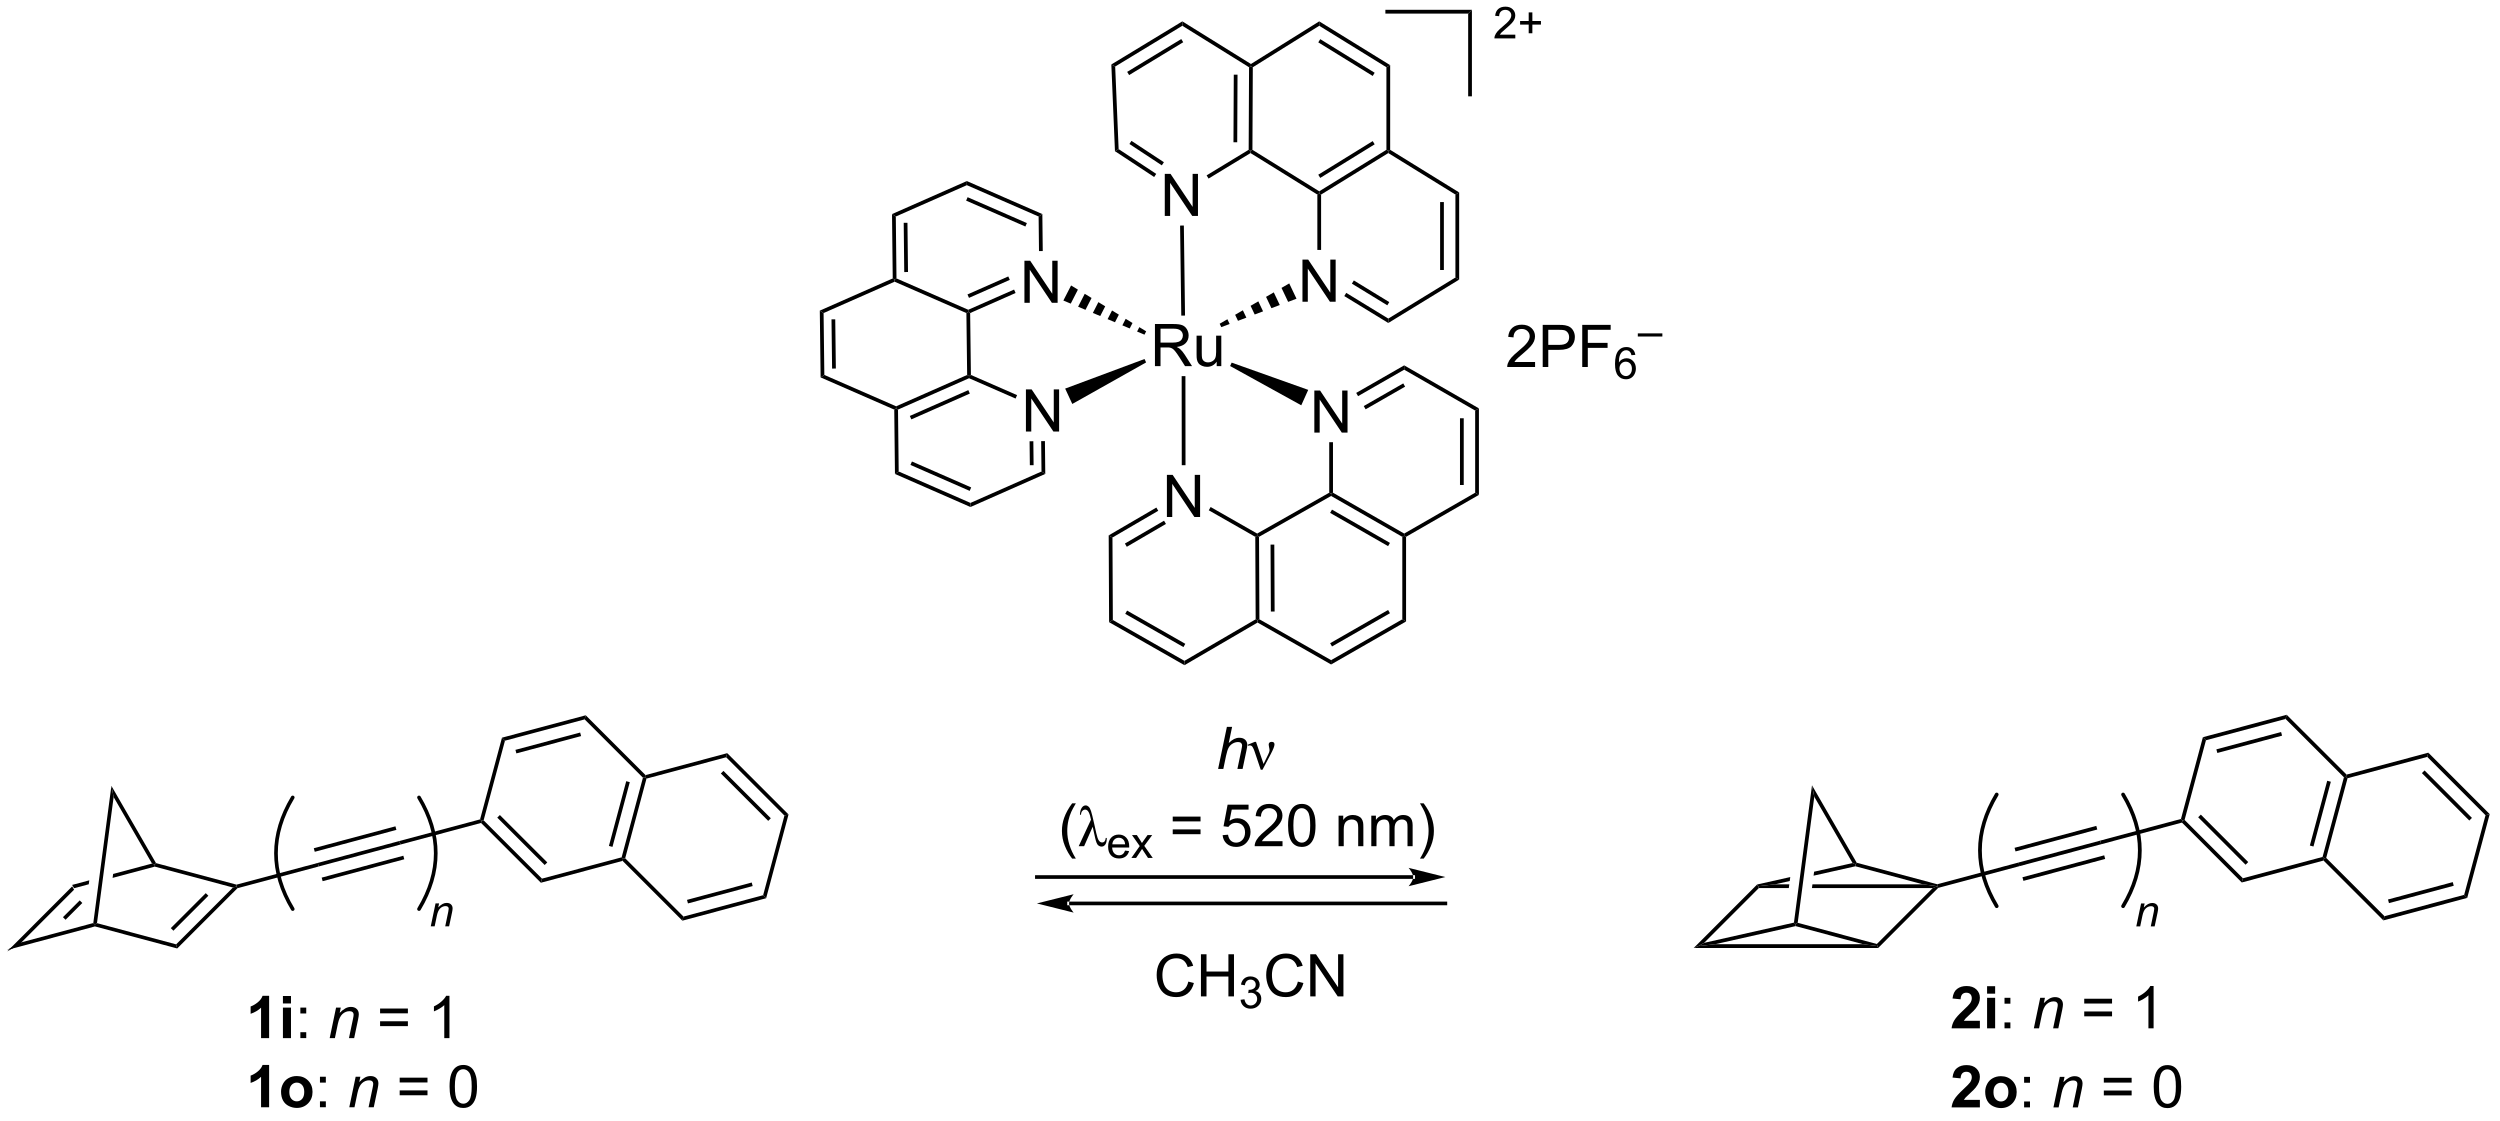 <?xml version="1.0" encoding="UTF-8"?>
<!DOCTYPE svg PUBLIC '-//W3C//DTD SVG 1.0//EN'
          'http://www.w3.org/TR/2001/REC-SVG-20010904/DTD/svg10.dtd'>
<svg stroke-dasharray="none" shape-rendering="auto" xmlns="http://www.w3.org/2000/svg" font-family="'Dialog'" text-rendering="auto" width="466" fill-opacity="1" color-interpolation="auto" color-rendering="auto" preserveAspectRatio="xMidYMid meet" font-size="12px" viewBox="0 0 466 209" fill="black" xmlns:xlink="http://www.w3.org/1999/xlink" stroke="black" image-rendering="auto" stroke-miterlimit="10" stroke-linecap="square" stroke-linejoin="miter" font-style="normal" stroke-width="1" height="209" stroke-dashoffset="0" font-weight="normal" stroke-opacity="1"
><!--Generated by the Batik Graphics2D SVG Generator--><defs id="genericDefs"
  /><g
  ><defs id="defs1"
    ><clipPath clipPathUnits="userSpaceOnUse" id="clipPath1"
      ><path d="M0.633 2.883 L349.812 2.883 L349.812 158.918 L0.633 158.918 L0.633 2.883 Z"
      /></clipPath
      ><clipPath clipPathUnits="userSpaceOnUse" id="clipPath2"
      ><path d="M-0.972 196.965 L-0.972 348.662 L338.499 348.662 L338.499 196.965 Z"
      /></clipPath
    ></defs
    ><g transform="scale(1.333,1.333) translate(-0.633,-2.883) matrix(1.029,0,0,1.029,1.633,-199.716)"
    ><path d="M9.861 319.248 L7.584 321.527 L7.938 321.88 L10.215 319.601 L9.861 319.248 ZM8.836 317.344 L0 326.189 L0 326.189 L1.672 325.223 L9.095 317.792 L8.836 317.344 Z" stroke="none" clip-path="url(#clipPath2)"
    /></g
    ><g transform="matrix(1.371,0,0,1.371,1.333,-270.131)"
    ><path d="M19.695 314.44 L14.408 315.854 L14.408 315.854 L14.337 316.39 L14.337 316.39 L20.075 314.856 L20.075 314.597 L19.695 314.44 ZM11.166 316.721 L8.836 317.344 L9.095 317.792 L11.095 317.257 L11.095 317.257 L11.166 316.721 Z" stroke="none" clip-path="url(#clipPath2)"
    /></g
    ><g transform="matrix(1.371,0,0,1.371,1.333,-270.131)"
    ><path d="M0 326.189 L1.672 325.223 L11.711 322.529 L11.937 322.727 L11.937 322.986 Z" stroke="none" clip-path="url(#clipPath2)"
    /></g
    ><g transform="matrix(1.371,0,0,1.371,1.333,-270.131)"
    ><path d="M11.937 322.986 L11.937 322.727 L12.213 322.542 L22.971 325.427 L23.12 325.985 Z" stroke="none" clip-path="url(#clipPath2)"
    /></g
    ><g transform="matrix(1.371,0,0,1.371,1.333,-270.131)"
    ><path d="M20.075 314.856 L20.075 314.597 L20.239 314.382 L31.183 317.309 L31.183 317.568 L30.7 317.698 Z" stroke="none" clip-path="url(#clipPath2)"
    /></g
    ><g transform="matrix(1.371,0,0,1.371,1.333,-270.131)"
    ><path d="M23.12 325.985 L22.971 325.427 L30.7 317.698 L31.183 317.568 L31.313 317.792 ZM22.603 323.572 L27.357 318.818 L27.003 318.465 L22.25 323.218 Z" stroke="none" clip-path="url(#clipPath2)"
    /></g
    ><g transform="matrix(1.371,0,0,1.371,1.333,-270.131)"
    ><path d="M20.239 314.382 L20.075 314.597 L19.695 314.44 L14.476 305.401 L14.173 303.876 Z" stroke="none" clip-path="url(#clipPath2)"
    /></g
    ><g transform="matrix(1.371,0,0,1.371,1.333,-270.131)"
    ><path d="M12.213 322.542 L11.937 322.727 L11.711 322.529 L14.173 303.876 L14.476 305.401 Z" stroke="none" clip-path="url(#clipPath2)"
    /></g
    ><g transform="matrix(1.371,0,0,1.371,1.333,-270.131)"
    ><path d="M31.313 317.792 L31.183 317.568 L31.183 317.309 L42.234 314.354 L42.35 314.84 Z" stroke="none" clip-path="url(#clipPath2)"
    /></g
    ><g transform="matrix(1.371,0,0,1.371,1.333,-270.131)"
    ><path d="M230.72 325.221 L229.918 325.663 L229.303 325.918 L237.925 317.287 L238.053 317.52 L238.159 317.775 Z" stroke="none" clip-path="url(#clipPath2)"
    /></g
    ><g transform="matrix(1.371,0,0,1.371,1.333,-270.131)"
    ><path d="M250.901 314.374 L245.671 315.548 L245.671 315.548 L245.6 316.087 L245.6 316.087 L251.29 314.81 L251.295 314.547 L250.901 314.374 ZM242.43 316.276 L237.925 317.287 L238.053 317.52 L240.354 317.265 L242.359 316.815 L242.359 316.815 L242.43 316.276 Z" stroke="none" clip-path="url(#clipPath2)"
    /></g
    ><g transform="matrix(1.371,0,0,1.371,1.333,-270.131)"
    ><path d="M232.213 325.408 L229.918 325.663 L230.72 325.221 L242.93 322.472 L243.16 322.682 L243.155 322.945 Z" stroke="none" clip-path="url(#clipPath2)"
    /></g
    ><g transform="matrix(1.371,0,0,1.371,1.333,-270.131)"
    ><path d="M243.155 322.945 L243.16 322.682 L243.442 322.494 L254.2 325.378 L254.276 325.663 L252.339 325.408 Z" stroke="none" clip-path="url(#clipPath2)"
    /></g
    ><g transform="matrix(1.371,0,0,1.371,1.333,-270.131)"
    ><path d="M251.29 314.81 L251.295 314.547 L251.463 314.328 L262.411 317.256 L262.411 317.52 L260.469 317.265 Z" stroke="none" clip-path="url(#clipPath2)"
    /></g
    ><g transform="matrix(1.371,0,0,1.371,1.333,-270.131)"
    ><path d="M254.382 325.918 L254.276 325.663 L254.2 325.378 L261.796 317.775 L262.411 317.52 L262.543 317.748 Z" stroke="none" clip-path="url(#clipPath2)"
    /></g
    ><g transform="matrix(1.371,0,0,1.371,1.333,-270.131)"
    ><path d="M251.463 314.328 L251.295 314.547 L250.901 314.374 L245.696 305.36 L245.386 303.803 Z" stroke="none" clip-path="url(#clipPath2)"
    /></g
    ><g transform="matrix(1.371,0,0,1.371,1.333,-270.131)"
    ><path d="M240.354 317.265 L238.053 317.52 L238.159 317.775 L242.233 317.775 L242.3 317.265 ZM245.445 317.265 L245.378 317.775 L261.796 317.775 L262.411 317.52 L260.469 317.265 Z" stroke="none" clip-path="url(#clipPath2)"
    /></g
    ><g transform="matrix(1.371,0,0,1.371,1.333,-270.131)"
    ><path d="M229.303 325.918 L229.918 325.663 L232.213 325.408 L252.339 325.408 L254.276 325.663 L254.382 325.918 Z" stroke="none" clip-path="url(#clipPath2)"
    /></g
    ><g transform="matrix(1.371,0,0,1.371,1.333,-270.131)"
    ><path d="M243.442 322.494 L243.16 322.682 L242.93 322.472 L245.386 303.803 L245.696 305.36 Z" stroke="none" clip-path="url(#clipPath2)"
    /></g
    ><g transform="matrix(1.371,0,0,1.371,1.333,-270.131)"
    ><path d="M262.543 317.748 L262.411 317.52 L262.411 317.256 L273.489 314.293 L273.565 314.801 Z" stroke="none" clip-path="url(#clipPath2)"
    /></g
    ><g transform="matrix(1.371,0,0,1.371,1.333,-270.131)"
    ><path d="M164.64 301.58 L165.836 295.853 L166.544 295.853 L166.086 298.051 Q166.482 297.668 166.82 297.504 Q167.161 297.338 167.52 297.338 Q168.036 297.338 168.32 297.608 Q168.607 297.879 168.607 298.325 Q168.607 298.543 168.482 299.129 L167.968 301.58 L167.263 301.58 L167.789 299.067 Q167.903 298.52 167.903 298.379 Q167.903 298.176 167.763 298.049 Q167.622 297.918 167.357 297.918 Q166.974 297.918 166.625 298.122 Q166.278 298.322 166.08 298.671 Q165.882 299.02 165.718 299.799 L165.349 301.58 L164.64 301.58 Z" stroke="none" clip-path="url(#clipPath2)"
    /></g
    ><g transform="matrix(1.371,0,0,1.371,1.333,-270.131)"
    ><path d="M170.439 301.689 L169.574 299.127 Q169.488 298.872 169.347 298.627 Q169.207 298.379 168.962 298.379 Q168.845 298.379 168.702 298.431 L168.647 298.293 L169.621 297.895 L169.793 297.895 L170.821 300.9 L171.457 299.598 Q171.634 299.247 171.634 299.049 Q171.634 298.887 171.566 298.598 Q171.517 298.387 171.517 298.283 Q171.517 297.895 171.933 297.895 Q172.306 297.895 172.306 298.247 Q172.306 298.595 171.79 299.575 L170.673 301.689 L170.439 301.689 Z" stroke="none" clip-path="url(#clipPath2)"
    /></g
    ><g transform="matrix(1.371,0,0,1.371,1.333,-270.131)"
    ><path d="M144.795 313.765 Q144.212 313.03 143.808 312.046 Q143.407 311.059 143.407 310.004 Q143.407 309.075 143.709 308.223 Q144.061 307.236 144.795 306.254 L145.298 306.254 Q144.827 307.067 144.673 307.416 Q144.436 307.955 144.298 308.541 Q144.131 309.27 144.131 310.01 Q144.131 311.887 145.298 313.765 L144.795 313.765 Z" stroke="none" clip-path="url(#clipPath2)"
    /></g
    ><g transform="matrix(1.371,0,0,1.371,1.333,-270.131)"
    ><path d="M149.366 310.955 L149.506 310.955 Q149.506 311.572 149.303 311.853 Q149.103 312.135 148.803 312.135 Q148.556 312.135 148.329 311.95 Q148.103 311.762 147.923 310.955 L147.587 309.439 L146.423 312.08 L145.686 312.08 L147.358 308.478 Q147.225 307.778 147.038 307.442 Q146.85 307.106 146.571 307.106 Q146.35 307.106 146.184 307.278 Q146.017 307.447 145.999 307.801 L145.858 307.801 Q145.868 307.228 146.087 306.882 Q146.306 306.536 146.634 306.536 Q146.845 306.536 147.035 306.71 Q147.225 306.885 147.363 307.304 Q147.501 307.723 147.795 309.043 L148.071 310.283 Q148.241 311.051 148.426 311.312 Q148.611 311.572 148.868 311.572 Q149.306 311.572 149.366 310.955 Z" stroke="none" clip-path="url(#clipPath2)"
    /></g
    ><g transform="matrix(1.371,0,0,1.371,1.333,-270.131)"
    ><path d="M151.991 312.678 L152.536 312.744 Q152.407 313.223 152.058 313.486 Q151.71 313.75 151.169 313.75 Q150.486 313.75 150.085 313.33 Q149.687 312.908 149.687 312.151 Q149.687 311.365 150.091 310.932 Q150.495 310.498 151.14 310.498 Q151.763 310.498 152.157 310.924 Q152.554 311.348 152.554 312.117 Q152.554 312.164 152.552 312.258 L150.232 312.258 Q150.261 312.772 150.521 313.045 Q150.782 313.317 151.171 313.317 Q151.462 313.317 151.667 313.164 Q151.872 313.012 151.991 312.678 ZM150.261 311.824 L151.997 311.824 Q151.962 311.432 151.798 311.236 Q151.546 310.932 151.146 310.932 Q150.782 310.932 150.534 311.176 Q150.286 311.418 150.261 311.824 ZM152.848 313.68 L153.985 312.063 L152.932 310.568 L153.592 310.568 L154.069 311.297 Q154.203 311.506 154.285 311.647 Q154.414 311.453 154.524 311.303 L155.047 310.568 L155.678 310.568 L154.602 312.033 L155.76 313.68 L155.112 313.68 L154.473 312.713 L154.303 312.451 L153.487 313.68 L152.848 313.68 Z" stroke="none" clip-path="url(#clipPath2)"
    /></g
    ><g transform="matrix(1.371,0,0,1.371,1.333,-270.131)"
    ><path d="M162.252 308.713 L158.471 308.713 L158.471 308.056 L162.252 308.056 L162.252 308.713 ZM162.252 310.45 L158.471 310.45 L158.471 309.793 L162.252 309.793 L162.252 310.45 ZM165.253 310.58 L165.99 310.517 Q166.074 311.056 166.371 311.327 Q166.67 311.598 167.092 311.598 Q167.6 311.598 167.951 311.215 Q168.303 310.832 168.303 310.2 Q168.303 309.598 167.964 309.252 Q167.628 308.903 167.082 308.903 Q166.74 308.903 166.467 309.059 Q166.194 309.213 166.037 309.457 L165.378 309.372 L165.933 306.431 L168.78 306.431 L168.78 307.103 L166.496 307.103 L166.186 308.642 Q166.701 308.283 167.269 308.283 Q168.019 308.283 168.535 308.804 Q169.05 309.322 169.05 310.137 Q169.05 310.916 168.597 311.481 Q168.045 312.179 167.092 312.179 Q166.311 312.179 165.816 311.741 Q165.324 311.301 165.253 310.58 ZM173.398 311.403 L173.398 312.08 L169.612 312.08 Q169.604 311.825 169.695 311.59 Q169.838 311.205 170.156 310.83 Q170.476 310.455 171.078 309.963 Q172.01 309.197 172.338 308.749 Q172.666 308.301 172.666 307.903 Q172.666 307.486 172.367 307.2 Q172.07 306.911 171.588 306.911 Q171.08 306.911 170.776 307.215 Q170.471 307.52 170.468 308.059 L169.744 307.986 Q169.82 307.176 170.304 306.754 Q170.789 306.33 171.604 306.33 Q172.429 306.33 172.908 306.788 Q173.39 307.244 173.39 307.918 Q173.39 308.262 173.25 308.595 Q173.109 308.926 172.781 309.293 Q172.455 309.661 171.697 310.301 Q171.065 310.832 170.885 311.022 Q170.705 311.213 170.588 311.403 L173.398 311.403 ZM174.152 309.254 Q174.152 308.239 174.36 307.622 Q174.569 307.002 174.98 306.666 Q175.394 306.33 176.019 306.33 Q176.48 306.33 176.826 306.515 Q177.175 306.7 177.402 307.051 Q177.628 307.4 177.756 307.903 Q177.886 308.403 177.886 309.254 Q177.886 310.262 177.678 310.882 Q177.472 311.502 177.058 311.84 Q176.647 312.179 176.019 312.179 Q175.191 312.179 174.717 311.582 Q174.152 310.869 174.152 309.254 ZM174.873 309.254 Q174.873 310.666 175.204 311.132 Q175.535 311.598 176.019 311.598 Q176.503 311.598 176.832 311.129 Q177.162 310.661 177.162 309.254 Q177.162 307.84 176.832 307.377 Q176.503 306.911 176.011 306.911 Q175.527 306.911 175.238 307.322 Q174.873 307.845 174.873 309.254 ZM181.019 312.08 L181.019 307.931 L181.652 307.931 L181.652 308.52 Q182.108 307.838 182.972 307.838 Q183.347 307.838 183.66 307.973 Q183.975 308.106 184.131 308.325 Q184.287 308.543 184.35 308.845 Q184.389 309.041 184.389 309.528 L184.389 312.08 L183.686 312.08 L183.686 309.556 Q183.686 309.127 183.602 308.913 Q183.522 308.7 183.313 308.575 Q183.105 308.447 182.824 308.447 Q182.373 308.447 182.048 308.733 Q181.722 309.017 181.722 309.814 L181.722 312.08 L181.019 312.08 ZM185.468 312.08 L185.468 307.931 L186.096 307.931 L186.096 308.512 Q186.291 308.207 186.614 308.022 Q186.94 307.838 187.354 307.838 Q187.815 307.838 188.109 308.03 Q188.406 308.22 188.526 308.564 Q189.018 307.838 189.807 307.838 Q190.424 307.838 190.755 308.179 Q191.088 308.52 191.088 309.231 L191.088 312.08 L190.39 312.08 L190.39 309.465 Q190.39 309.043 190.32 308.858 Q190.252 308.674 190.072 308.562 Q189.893 308.447 189.651 308.447 Q189.213 308.447 188.924 308.739 Q188.635 309.028 188.635 309.668 L188.635 312.08 L187.932 312.08 L187.932 309.385 Q187.932 308.916 187.76 308.681 Q187.588 308.447 187.197 308.447 Q186.901 308.447 186.648 308.603 Q186.398 308.76 186.283 309.062 Q186.171 309.361 186.171 309.926 L186.171 312.08 L185.468 312.08 ZM192.593 313.765 L192.088 313.765 Q193.257 311.887 193.257 310.01 Q193.257 309.275 193.088 308.551 Q192.955 307.965 192.718 307.426 Q192.565 307.075 192.088 306.254 L192.593 306.254 Q193.328 307.236 193.679 308.223 Q193.979 309.075 193.979 310.004 Q193.979 311.059 193.575 312.046 Q193.171 313.03 192.593 313.765 Z" stroke="none" clip-path="url(#clipPath2)"
    /></g
    ><g transform="matrix(1.371,0,0,1.371,1.333,-270.131)"
    ><path d="M268.211 335.82 L268.211 336.841 L264.365 336.841 Q264.427 336.263 264.74 335.745 Q265.052 335.226 265.974 334.372 Q266.716 333.679 266.883 333.435 Q267.109 333.094 267.109 332.763 Q267.109 332.396 266.911 332.198 Q266.716 332 266.367 332 Q266.023 332 265.82 332.208 Q265.617 332.414 265.586 332.896 L264.492 332.786 Q264.591 331.88 265.107 331.487 Q265.622 331.091 266.396 331.091 Q267.242 331.091 267.726 331.549 Q268.211 332.005 268.211 332.685 Q268.211 333.07 268.073 333.422 Q267.935 333.771 267.633 334.153 Q267.435 334.406 266.914 334.883 Q266.396 335.359 266.255 335.515 Q266.117 335.672 266.031 335.82 L268.211 335.82 ZM269.189 332.13 L269.189 331.114 L270.285 331.114 L270.285 332.13 L269.189 332.13 ZM269.189 336.841 L269.189 332.692 L270.285 332.692 L270.285 336.841 L269.189 336.841 Z" stroke="none" clip-path="url(#clipPath2)"
    /></g
    ><g transform="matrix(1.371,0,0,1.371,1.333,-270.131)"
    ><path d="M271.56 333.492 L271.56 332.692 L272.359 332.692 L272.359 333.492 L271.56 333.492 ZM271.56 336.841 L271.56 336.039 L272.359 336.039 L272.359 336.841 L271.56 336.841 Z" stroke="none" clip-path="url(#clipPath2)"
    /></g
    ><g transform="matrix(1.371,0,0,1.371,1.333,-270.131)"
    ><path d="M275.547 336.841 L276.414 332.692 L277.055 332.692 L276.904 333.414 Q277.32 332.989 277.682 332.794 Q278.047 332.599 278.427 332.599 Q278.93 332.599 279.216 332.872 Q279.505 333.146 279.505 333.601 Q279.505 333.833 279.404 334.328 L278.875 336.841 L278.169 336.841 L278.719 334.211 Q278.802 333.828 278.802 333.646 Q278.802 333.437 278.659 333.31 Q278.516 333.179 278.247 333.179 Q277.703 333.179 277.279 333.57 Q276.857 333.961 276.656 334.911 L276.255 336.841 L275.547 336.841 Z" stroke="none" clip-path="url(#clipPath2)"
    /></g
    ><g transform="matrix(1.371,0,0,1.371,1.333,-270.131)"
    ><path d="M286.18 333.474 L282.398 333.474 L282.398 332.817 L286.18 332.817 L286.18 333.474 ZM286.18 335.211 L282.398 335.211 L282.398 334.554 L286.18 334.554 L286.18 335.211 ZM291.829 336.841 L291.126 336.841 L291.126 332.359 Q290.871 332.601 290.46 332.844 Q290.048 333.086 289.72 333.208 L289.72 332.528 Q290.308 332.25 290.749 331.856 Q291.191 331.461 291.376 331.091 L291.829 331.091 L291.829 336.841 Z" stroke="none" clip-path="url(#clipPath2)"
    /></g
    ><g transform="matrix(1.371,0,0,1.371,1.333,-270.131)"
    ><path d="M268.211 346.57 L268.211 347.591 L264.365 347.591 Q264.427 347.013 264.74 346.495 Q265.052 345.976 265.974 345.122 Q266.716 344.429 266.883 344.185 Q267.109 343.844 267.109 343.513 Q267.109 343.146 266.911 342.948 Q266.716 342.75 266.367 342.75 Q266.023 342.75 265.82 342.958 Q265.617 343.164 265.586 343.646 L264.492 343.536 Q264.591 342.63 265.107 342.237 Q265.622 341.841 266.396 341.841 Q267.242 341.841 267.726 342.299 Q268.211 342.755 268.211 343.435 Q268.211 343.82 268.073 344.172 Q267.935 344.521 267.633 344.903 Q267.435 345.156 266.914 345.633 Q266.396 346.109 266.255 346.265 Q266.117 346.422 266.031 346.57 L268.211 346.57 ZM268.933 345.458 Q268.933 344.911 269.202 344.401 Q269.473 343.888 269.967 343.62 Q270.462 343.349 271.072 343.349 Q272.012 343.349 272.613 343.961 Q273.215 344.57 273.215 345.505 Q273.215 346.445 272.608 347.065 Q272.001 347.685 271.079 347.685 Q270.509 347.685 269.991 347.427 Q269.473 347.169 269.202 346.672 Q268.933 346.172 268.933 345.458 ZM270.058 345.515 Q270.058 346.133 270.35 346.461 Q270.644 346.789 271.074 346.789 Q271.504 346.789 271.796 346.461 Q272.087 346.133 272.087 345.508 Q272.087 344.898 271.796 344.57 Q271.504 344.242 271.074 344.242 Q270.644 344.242 270.35 344.57 Q270.058 344.898 270.058 345.515 Z" stroke="none" clip-path="url(#clipPath2)"
    /></g
    ><g transform="matrix(1.371,0,0,1.371,1.333,-270.131)"
    ><path d="M274.224 344.242 L274.224 343.442 L275.023 343.442 L275.023 344.242 L274.224 344.242 ZM274.224 347.591 L274.224 346.789 L275.023 346.789 L275.023 347.591 L274.224 347.591 Z" stroke="none" clip-path="url(#clipPath2)"
    /></g
    ><g transform="matrix(1.371,0,0,1.371,1.333,-270.131)"
    ><path d="M278.211 347.591 L279.078 343.442 L279.719 343.442 L279.568 344.164 Q279.984 343.739 280.346 343.544 Q280.711 343.349 281.091 343.349 Q281.594 343.349 281.88 343.622 Q282.169 343.896 282.169 344.351 Q282.169 344.583 282.068 345.078 L281.539 347.591 L280.833 347.591 L281.383 344.961 Q281.466 344.578 281.466 344.396 Q281.466 344.187 281.323 344.06 Q281.18 343.929 280.911 343.929 Q280.367 343.929 279.943 344.32 Q279.521 344.711 279.32 345.661 L278.919 347.591 L278.211 347.591 Z" stroke="none" clip-path="url(#clipPath2)"
    /></g
    ><g transform="matrix(1.371,0,0,1.371,1.333,-270.131)"
    ><path d="M288.844 344.224 L285.062 344.224 L285.062 343.567 L288.844 343.567 L288.844 344.224 ZM288.844 345.961 L285.062 345.961 L285.062 345.304 L288.844 345.304 L288.844 345.961 ZM291.845 344.765 Q291.845 343.75 292.053 343.133 Q292.262 342.513 292.673 342.177 Q293.087 341.841 293.712 341.841 Q294.173 341.841 294.519 342.026 Q294.868 342.211 295.095 342.562 Q295.322 342.911 295.449 343.414 Q295.579 343.914 295.579 344.765 Q295.579 345.773 295.371 346.393 Q295.165 347.013 294.751 347.351 Q294.34 347.69 293.712 347.69 Q292.884 347.69 292.41 347.094 Q291.845 346.38 291.845 344.765 ZM292.566 344.765 Q292.566 346.177 292.897 346.643 Q293.228 347.109 293.712 347.109 Q294.197 347.109 294.525 346.64 Q294.855 346.172 294.855 344.765 Q294.855 343.351 294.525 342.888 Q294.197 342.422 293.704 342.422 Q293.22 342.422 292.931 342.833 Q292.566 343.356 292.566 344.765 Z" stroke="none" clip-path="url(#clipPath2)"
    /></g
    ><g transform="matrix(1.371,0,0,1.371,1.333,-270.131)"
    ><path d="M191.162 316.524 L191.162 316.524 L140.002 316.524 L139.752 316.524 L139.752 316.024 L140.002 316.024 L191.162 316.024 L191.412 316.024 L191.412 316.524 ZM195.537 316.274 L190.537 315.024 C190.537 315.024 191.162 315.727 191.162 316.274 C191.162 316.821 190.537 317.524 190.537 317.524 Z" stroke="none" clip-path="url(#clipPath2)"
    /></g
    ><g transform="matrix(1.371,0,0,1.371,1.333,-270.131)"
    ><path d="M144.377 319.61 L144.377 319.61 L195.537 319.61 L195.787 319.61 L195.787 320.11 L195.537 320.11 L144.377 320.11 L144.127 320.11 L144.127 319.61 ZM140.002 319.86 L145.002 321.11 C145.002 321.11 144.377 320.407 144.377 319.86 C144.377 319.313 145.002 318.61 145.002 318.61 Z" stroke="none" clip-path="url(#clipPath2)"
    /></g
    ><g transform="matrix(1.371,0,0,1.371,1.333,-270.131)"
    ><path d="M35.617 338.172 L34.521 338.172 L34.521 334.034 Q33.92 334.597 33.102 334.868 L33.102 333.87 Q33.532 333.729 34.034 333.339 Q34.539 332.946 34.727 332.422 L35.617 332.422 L35.617 338.172 ZM37.494 333.461 L37.494 332.446 L38.59 332.446 L38.59 333.461 L37.494 333.461 ZM37.494 338.172 L37.494 334.024 L38.59 334.024 L38.59 338.172 L37.494 338.172 Z" stroke="none" clip-path="url(#clipPath2)"
    /></g
    ><g transform="matrix(1.371,0,0,1.371,1.333,-270.131)"
    ><path d="M39.865 334.823 L39.865 334.024 L40.664 334.024 L40.664 334.823 L39.865 334.823 ZM39.865 338.172 L39.865 337.37 L40.664 337.37 L40.664 338.172 L39.865 338.172 Z" stroke="none" clip-path="url(#clipPath2)"
    /></g
    ><g transform="matrix(1.371,0,0,1.371,1.333,-270.131)"
    ><path d="M43.852 338.172 L44.719 334.024 L45.36 334.024 L45.209 334.745 Q45.625 334.321 45.987 334.125 Q46.352 333.93 46.732 333.93 Q47.235 333.93 47.521 334.204 Q47.81 334.477 47.81 334.933 Q47.81 335.164 47.709 335.659 L47.18 338.172 L46.474 338.172 L47.024 335.542 Q47.107 335.159 47.107 334.977 Q47.107 334.769 46.964 334.641 Q46.821 334.511 46.552 334.511 Q46.008 334.511 45.584 334.901 Q45.162 335.292 44.961 336.243 L44.56 338.172 L43.852 338.172 Z" stroke="none" clip-path="url(#clipPath2)"
    /></g
    ><g transform="matrix(1.371,0,0,1.371,1.333,-270.131)"
    ><path d="M54.485 334.805 L50.703 334.805 L50.703 334.149 L54.485 334.149 L54.485 334.805 ZM54.485 336.542 L50.703 336.542 L50.703 335.886 L54.485 335.886 L54.485 336.542 ZM60.135 338.172 L59.431 338.172 L59.431 333.69 Q59.176 333.933 58.765 334.175 Q58.353 334.417 58.025 334.539 L58.025 333.86 Q58.614 333.581 59.054 333.188 Q59.496 332.792 59.681 332.422 L60.135 332.422 L60.135 338.172 Z" stroke="none" clip-path="url(#clipPath2)"
    /></g
    ><g transform="matrix(1.371,0,0,1.371,1.333,-270.131)"
    ><path d="M35.617 347.572 L34.521 347.572 L34.521 343.434 Q33.92 343.997 33.102 344.267 L33.102 343.27 Q33.532 343.13 34.034 342.739 Q34.539 342.346 34.727 341.822 L35.617 341.822 L35.617 347.572 ZM37.239 345.439 Q37.239 344.892 37.507 344.382 Q37.778 343.869 38.273 343.601 Q38.767 343.33 39.377 343.33 Q40.317 343.33 40.918 343.942 Q41.52 344.551 41.52 345.486 Q41.52 346.426 40.913 347.046 Q40.306 347.666 39.385 347.666 Q38.814 347.666 38.296 347.408 Q37.778 347.15 37.507 346.653 Q37.239 346.153 37.239 345.439 ZM38.364 345.497 Q38.364 346.114 38.655 346.442 Q38.95 346.77 39.379 346.77 Q39.809 346.77 40.101 346.442 Q40.392 346.114 40.392 345.489 Q40.392 344.88 40.101 344.551 Q39.809 344.223 39.379 344.223 Q38.95 344.223 38.655 344.551 Q38.364 344.88 38.364 345.497 Z" stroke="none" clip-path="url(#clipPath2)"
    /></g
    ><g transform="matrix(1.371,0,0,1.371,1.333,-270.131)"
    ><path d="M42.529 344.223 L42.529 343.424 L43.328 343.424 L43.328 344.223 L42.529 344.223 ZM42.529 347.572 L42.529 346.77 L43.328 346.77 L43.328 347.572 L42.529 347.572 Z" stroke="none" clip-path="url(#clipPath2)"
    /></g
    ><g transform="matrix(1.371,0,0,1.371,1.333,-270.131)"
    ><path d="M46.516 347.572 L47.383 343.424 L48.024 343.424 L47.873 344.145 Q48.289 343.721 48.651 343.525 Q49.016 343.33 49.396 343.33 Q49.899 343.33 50.185 343.603 Q50.474 343.877 50.474 344.333 Q50.474 344.564 50.373 345.059 L49.844 347.572 L49.138 347.572 L49.688 344.942 Q49.771 344.559 49.771 344.377 Q49.771 344.168 49.628 344.041 Q49.485 343.911 49.217 343.911 Q48.672 343.911 48.248 344.301 Q47.826 344.692 47.625 345.642 L47.224 347.572 L46.516 347.572 Z" stroke="none" clip-path="url(#clipPath2)"
    /></g
    ><g transform="matrix(1.371,0,0,1.371,1.333,-270.131)"
    ><path d="M57.149 344.205 L53.368 344.205 L53.368 343.549 L57.149 343.549 L57.149 344.205 ZM57.149 345.942 L53.368 345.942 L53.368 345.286 L57.149 345.286 L57.149 345.942 ZM60.15 344.747 Q60.15 343.731 60.358 343.114 Q60.567 342.494 60.978 342.158 Q61.392 341.822 62.017 341.822 Q62.478 341.822 62.825 342.007 Q63.174 342.192 63.4 342.543 Q63.627 342.892 63.754 343.395 Q63.885 343.895 63.885 344.747 Q63.885 345.755 63.676 346.374 Q63.47 346.994 63.056 347.333 Q62.645 347.671 62.017 347.671 Q61.189 347.671 60.715 347.075 Q60.15 346.361 60.15 344.747 ZM60.871 344.747 Q60.871 346.158 61.202 346.624 Q61.533 347.09 62.017 347.09 Q62.502 347.09 62.83 346.622 Q63.16 346.153 63.16 344.747 Q63.16 343.333 62.83 342.869 Q62.502 342.403 62.01 342.403 Q61.525 342.403 61.236 342.814 Q60.871 343.338 60.871 344.747 Z" stroke="none" clip-path="url(#clipPath2)"
    /></g
    ><g transform="matrix(1.371,0,0,1.371,1.333,-270.131)"
    ><path d="M138.308 238.203 L138.308 232.477 L139.086 232.477 L142.094 236.971 L142.094 232.477 L142.821 232.477 L142.821 238.203 L142.042 238.203 L139.034 233.703 L139.034 238.203 L138.308 238.203 Z" stroke="none" clip-path="url(#clipPath2)"
    /></g
    ><g transform="matrix(1.371,0,0,1.371,1.333,-270.131)"
    ><path d="M120.306 226.138 L120.82 226.469 L120.913 234.886 L120.66 235.053 L120.403 234.888 ZM121.895 227.328 L121.968 234.02 L122.479 234.015 L122.405 227.322 Z" stroke="none" clip-path="url(#clipPath2)"
    /></g
    ><g transform="matrix(1.371,0,0,1.371,1.333,-270.131)"
    ><path d="M120.66 235.332 L120.66 235.053 L120.913 234.886 L130.671 239.149 L130.672 239.428 L130.418 239.596 Z" stroke="none" clip-path="url(#clipPath2)"
    /></g
    ><g transform="matrix(1.371,0,0,1.371,1.333,-270.131)"
    ><path d="M130.929 239.593 L130.672 239.428 L130.671 239.149 L136.901 236.401 L137.107 236.868 ZM130.771 237.531 L136.319 235.083 L136.113 234.616 L130.565 237.064 Z" stroke="none" clip-path="url(#clipPath2)"
    /></g
    ><g transform="matrix(1.371,0,0,1.371,1.333,-270.131)"
    ><path d="M140.799 231.162 L140.289 231.168 L140.238 226.471 L140.744 226.136 Z" stroke="none" clip-path="url(#clipPath2)"
    /></g
    ><g transform="matrix(1.371,0,0,1.371,1.333,-270.131)"
    ><path d="M140.744 226.136 L140.238 226.471 L130.48 222.207 L130.478 221.65 ZM138.64 227.363 L130.585 223.843 L130.381 224.31 L138.436 227.83 Z" stroke="none" clip-path="url(#clipPath2)"
    /></g
    ><g transform="matrix(1.371,0,0,1.371,1.333,-270.131)"
    ><path d="M130.478 221.65 L130.48 222.207 L120.82 226.469 L120.306 226.138 Z" stroke="none" clip-path="url(#clipPath2)"
    /></g
    ><g transform="matrix(1.371,0,0,1.371,1.333,-270.131)"
    ><path d="M130.418 239.596 L130.672 239.428 L130.929 239.593 L131.032 248.01 L130.779 248.178 L130.521 248.012 Z" stroke="none" clip-path="url(#clipPath2)"
    /></g
    ><g transform="matrix(1.371,0,0,1.371,1.333,-270.131)"
    ><path d="M138.511 255.702 L138.511 249.976 L139.29 249.976 L142.297 254.471 L142.297 249.976 L143.024 249.976 L143.024 255.702 L142.245 255.702 L139.238 251.202 L139.238 255.702 L138.511 255.702 Z" stroke="none" clip-path="url(#clipPath2)"
    /></g
    ><g transform="matrix(1.371,0,0,1.371,1.333,-270.131)"
    ><path d="M130.521 248.012 L130.779 248.178 L130.779 248.456 L121.12 252.718 L120.863 252.552 L120.862 252.274 ZM130.679 250.075 L122.725 253.584 L122.931 254.051 L130.885 250.542 Z" stroke="none" clip-path="url(#clipPath2)"
    /></g
    ><g transform="matrix(1.371,0,0,1.371,1.333,-270.131)"
    ><path d="M120.61 252.72 L120.863 252.552 L121.12 252.718 L121.213 261.135 L120.706 261.47 Z" stroke="none" clip-path="url(#clipPath2)"
    /></g
    ><g transform="matrix(1.371,0,0,1.371,1.333,-270.131)"
    ><path d="M120.706 261.47 L121.213 261.135 L130.97 265.409 L130.971 265.966 ZM122.81 260.243 L130.865 263.772 L131.07 263.304 L123.015 259.776 Z" stroke="none" clip-path="url(#clipPath2)"
    /></g
    ><g transform="matrix(1.371,0,0,1.371,1.333,-270.131)"
    ><path d="M130.971 265.966 L130.97 265.409 L140.63 261.137 L141.143 261.467 Z" stroke="none" clip-path="url(#clipPath2)"
    /></g
    ><g transform="matrix(1.371,0,0,1.371,1.333,-270.131)"
    ><path d="M141.143 261.467 L140.63 261.137 L140.584 257.009 L141.094 257.003 ZM139.555 260.279 L139.519 257.021 L139.009 257.026 L139.045 260.284 Z" stroke="none" clip-path="url(#clipPath2)"
    /></g
    ><g transform="matrix(1.371,0,0,1.371,1.333,-270.131)"
    ><path d="M137.309 250.753 L137.105 251.22 L130.779 248.456 L130.779 248.178 L131.032 248.01 Z" stroke="none" clip-path="url(#clipPath2)"
    /></g
    ><g transform="matrix(1.371,0,0,1.371,1.333,-270.131)"
    ><path d="M157.39 226.394 L157.39 220.668 L158.169 220.668 L161.176 225.163 L161.176 220.668 L161.903 220.668 L161.903 226.394 L161.124 226.394 L158.117 221.894 L158.117 226.394 L157.39 226.394 Z" stroke="none" clip-path="url(#clipPath2)"
    /></g
    ><g transform="matrix(1.371,0,0,1.371,1.333,-270.131)"
    ><path d="M150.617 217.588 L151.116 217.306 L156.226 220.672 L155.946 221.098 ZM152.581 216.61 L156.989 219.513 L157.27 219.087 L152.862 216.184 Z" stroke="none" clip-path="url(#clipPath2)"
    /></g
    ><g transform="matrix(1.371,0,0,1.371,1.333,-270.131)"
    ><path d="M163.342 221.311 L163.077 220.875 L168.796 217.399 L169.05 217.543 L169.048 217.843 Z" stroke="none" clip-path="url(#clipPath2)"
    /></g
    ><g transform="matrix(1.371,0,0,1.371,1.333,-270.131)"
    ><path d="M169.306 217.402 L169.05 217.543 L168.796 217.399 L168.848 206.175 L169.103 206.034 L169.358 206.176 ZM167.239 216.376 L167.281 207.184 L166.771 207.181 L166.729 216.374 Z" stroke="none" clip-path="url(#clipPath2)"
    /></g
    ><g transform="matrix(1.371,0,0,1.371,1.333,-270.131)"
    ><path d="M169.103 205.733 L169.103 206.034 L168.848 206.175 L159.775 200.536 L159.778 199.937 Z" stroke="none" clip-path="url(#clipPath2)"
    /></g
    ><g transform="matrix(1.371,0,0,1.371,1.333,-270.131)"
    ><path d="M159.778 199.937 L159.775 200.536 L150.646 206.078 L150.124 205.798 ZM159.632 202.339 L152.277 206.804 L152.542 207.24 L159.896 202.776 Z" stroke="none" clip-path="url(#clipPath2)"
    /></g
    ><g transform="matrix(1.371,0,0,1.371,1.333,-270.131)"
    ><path d="M150.124 205.798 L150.646 206.078 L151.116 217.306 L150.617 217.588 Z" stroke="none" clip-path="url(#clipPath2)"
    /></g
    ><g transform="matrix(1.371,0,0,1.371,1.333,-270.131)"
    ><path d="M156.053 246.814 L156.053 241.087 L158.592 241.087 Q159.358 241.087 159.756 241.241 Q160.155 241.394 160.392 241.785 Q160.631 242.176 160.631 242.65 Q160.631 243.259 160.236 243.678 Q159.842 244.095 159.017 244.207 Q159.319 244.353 159.475 244.494 Q159.806 244.798 160.103 245.254 L161.1 246.814 L160.147 246.814 L159.389 245.621 Q159.056 245.106 158.84 244.832 Q158.626 244.559 158.457 244.449 Q158.288 244.34 158.111 244.298 Q157.983 244.269 157.689 244.269 L156.811 244.269 L156.811 246.814 L156.053 246.814 ZM156.811 243.613 L158.439 243.613 Q158.959 243.613 159.251 243.506 Q159.545 243.4 159.696 243.163 Q159.85 242.926 159.85 242.65 Q159.85 242.244 159.553 241.983 Q159.259 241.72 158.624 241.72 L156.811 241.72 L156.811 243.613 ZM164.448 246.814 L164.448 246.204 Q163.963 246.907 163.13 246.907 Q162.763 246.907 162.445 246.767 Q162.127 246.626 161.971 246.413 Q161.817 246.199 161.755 245.892 Q161.713 245.684 161.713 245.236 L161.713 242.665 L162.417 242.665 L162.417 244.965 Q162.417 245.517 162.458 245.707 Q162.526 245.986 162.739 246.144 Q162.956 246.301 163.271 246.301 Q163.588 246.301 163.864 246.139 Q164.143 245.978 164.258 245.699 Q164.372 245.418 164.372 244.887 L164.372 242.665 L165.075 242.665 L165.075 246.814 L164.448 246.814 Z" stroke="none" clip-path="url(#clipPath2)"
    /></g
    ><g transform="matrix(1.371,0,0,1.371,1.333,-270.131)"
    ><path d="M144.652 235.843 L145.58 236.41 L144.605 238.313 L143.602 237.891 ZM146.508 236.976 L147.436 237.543 L146.609 239.157 L145.607 238.735 ZM148.364 238.11 L149.292 238.677 L148.614 240.001 L147.612 239.579 ZM150.22 239.244 L151.148 239.811 L150.619 240.845 L149.616 240.423 ZM152.076 240.378 L153.004 240.945 L152.623 241.689 L151.621 241.267 ZM153.932 241.512 L154.86 242.079 L154.628 242.533 L153.625 242.111 Z" stroke="none" clip-path="url(#clipPath2)"
    /></g
    ><g transform="matrix(1.371,0,0,1.371,1.333,-270.131)"
    ><path d="M144.815 251.953 L143.846 249.865 L154.637 245.843 L154.851 246.306 Z" stroke="none" clip-path="url(#clipPath2)"
    /></g
    ><g transform="matrix(1.371,0,0,1.371,1.333,-270.131)"
    ><path d="M159.472 227.702 L159.983 227.695 L160.143 239.935 L159.633 239.942 Z" stroke="none" clip-path="url(#clipPath2)"
    /></g
    ><g transform="matrix(1.371,0,0,1.371,1.333,-270.131)"
    ><path d="M157.679 267.319 L157.679 261.592 L158.457 261.592 L161.465 266.087 L161.465 261.592 L162.192 261.592 L162.192 267.319 L161.413 267.319 L158.405 262.819 L158.405 267.319 L157.679 267.319 Z" stroke="none" clip-path="url(#clipPath2)"
    /></g
    ><g transform="matrix(1.371,0,0,1.371,1.333,-270.131)"
    ><path d="M150.277 270.112 L149.765 269.82 L156.246 266.039 L156.503 266.479 ZM152.226 271.373 L157.547 268.268 L157.29 267.827 L151.969 270.932 Z" stroke="none" clip-path="url(#clipPath2)"
    /></g
    ><g transform="matrix(1.371,0,0,1.371,1.333,-270.131)"
    ><path d="M163.372 266.411 L163.625 265.967 L169.949 269.576 L169.948 269.87 L169.694 270.018 Z" stroke="none" clip-path="url(#clipPath2)"
    /></g
    ><g transform="matrix(1.371,0,0,1.371,1.333,-270.131)"
    ><path d="M169.694 270.018 L169.948 269.87 L170.204 270.018 L170.256 281.231 L170.002 281.379 L169.746 281.233 ZM171.771 271.075 L171.813 280.173 L172.323 280.171 L172.281 271.072 Z" stroke="none" clip-path="url(#clipPath2)"
    /></g
    ><g transform="matrix(1.371,0,0,1.371,1.333,-270.131)"
    ><path d="M169.746 281.233 L170.002 281.379 L170.003 281.674 L160.066 287.471 L160.064 286.882 Z" stroke="none" clip-path="url(#clipPath2)"
    /></g
    ><g transform="matrix(1.371,0,0,1.371,1.333,-270.131)"
    ><path d="M160.064 286.882 L160.066 287.471 L149.82 281.624 L150.329 281.327 ZM160.18 284.565 L152.266 280.048 L152.013 280.491 L159.927 285.008 Z" stroke="none" clip-path="url(#clipPath2)"
    /></g
    ><g transform="matrix(1.371,0,0,1.371,1.333,-270.131)"
    ><path d="M150.329 281.327 L149.82 281.624 L149.765 269.82 L150.277 270.112 Z" stroke="none" clip-path="url(#clipPath2)"
    /></g
    ><g transform="matrix(1.371,0,0,1.371,1.333,-270.131)"
    ><path d="M160.209 260.28 L159.699 260.281 L159.686 248.17 L160.196 248.169 Z" stroke="none" clip-path="url(#clipPath2)"
    /></g
    ><g transform="matrix(1.371,0,0,1.371,1.333,-270.131)"
    ><path d="M198.638 198.877 L199.148 198.366 L199.148 210.131 L198.638 210.131 Z" stroke="none" clip-path="url(#clipPath2)"
    /></g
    ><g transform="matrix(1.371,0,0,1.371,1.333,-270.131)"
    ><path d="M205.048 201.742 L205.048 202.25 L202.208 202.25 Q202.203 202.059 202.271 201.883 Q202.378 201.594 202.617 201.312 Q202.857 201.031 203.308 200.662 Q204.007 200.088 204.253 199.752 Q204.5 199.416 204.5 199.117 Q204.5 198.805 204.275 198.59 Q204.052 198.373 203.691 198.373 Q203.31 198.373 203.082 198.602 Q202.853 198.83 202.851 199.234 L202.308 199.18 Q202.365 198.572 202.728 198.256 Q203.091 197.938 203.703 197.938 Q204.322 197.938 204.681 198.281 Q205.042 198.623 205.042 199.129 Q205.042 199.387 204.937 199.637 Q204.832 199.885 204.585 200.16 Q204.341 200.435 203.773 200.916 Q203.298 201.315 203.163 201.457 Q203.029 201.6 202.941 201.742 L205.048 201.742 ZM206.868 201.555 L206.868 200.377 L205.698 200.377 L205.698 199.885 L206.868 199.885 L206.868 198.717 L207.366 198.717 L207.366 199.885 L208.534 199.885 L208.534 200.377 L207.366 200.377 L207.366 201.555 L206.868 201.555 Z" stroke="none" clip-path="url(#clipPath2)"
    /></g
    ><g transform="matrix(1.371,0,0,1.371,1.333,-270.131)"
    ><path d="M199.148 198.366 L198.638 198.877 L187.383 198.877 L187.383 198.366 Z" stroke="none" clip-path="url(#clipPath2)"
    /></g
    ><g transform="matrix(1.371,0,0,1.371,1.333,-270.131)"
    ><path d="M120.403 234.888 L120.66 235.053 L120.66 235.332 L111.001 239.593 L110.487 239.263 Z" stroke="none" clip-path="url(#clipPath2)"
    /></g
    ><g transform="matrix(1.371,0,0,1.371,1.333,-270.131)"
    ><path d="M110.487 239.263 L111.001 239.593 L111.104 248.01 L110.598 248.345 ZM112.077 240.452 L112.159 247.145 L112.669 247.138 L112.587 240.446 Z" stroke="none" clip-path="url(#clipPath2)"
    /></g
    ><g transform="matrix(1.371,0,0,1.371,1.333,-270.131)"
    ><path d="M110.598 248.345 L111.104 248.01 L120.862 252.274 L120.863 252.552 L120.61 252.72 Z" stroke="none" clip-path="url(#clipPath2)"
    /></g
    ><g transform="matrix(1.371,0,0,1.371,1.333,-270.131)"
    ><path d="M178.643 223.483 L178.388 223.341 L178.388 223.041 L187.524 217.401 L187.779 217.543 L187.779 217.843 ZM178.525 221.221 L185.927 216.652 L185.659 216.218 L178.257 220.787 Z" stroke="none" clip-path="url(#clipPath2)"
    /></g
    ><g transform="matrix(1.371,0,0,1.371,1.333,-270.131)"
    ><path d="M188.034 217.401 L187.779 217.543 L187.524 217.401 L187.524 206.176 L188.034 205.892 Z" stroke="none" clip-path="url(#clipPath2)"
    /></g
    ><g transform="matrix(1.371,0,0,1.371,1.333,-270.131)"
    ><path d="M188.034 205.892 L187.524 206.176 L178.389 200.537 L178.387 199.936 ZM185.927 206.925 L178.528 202.358 L178.26 202.792 L185.659 207.359 Z" stroke="none" clip-path="url(#clipPath2)"
    /></g
    ><g transform="matrix(1.371,0,0,1.371,1.333,-270.131)"
    ><path d="M178.387 199.936 L178.389 200.537 L169.358 206.176 L169.103 206.034 L169.103 205.733 Z" stroke="none" clip-path="url(#clipPath2)"
    /></g
    ><g transform="matrix(1.371,0,0,1.371,1.333,-270.131)"
    ><path d="M176.109 238.054 L176.109 232.327 L176.887 232.327 L179.895 236.822 L179.895 232.327 L180.622 232.327 L180.622 238.054 L179.843 238.054 L176.835 233.554 L176.835 238.054 L176.109 238.054 Z" stroke="none" clip-path="url(#clipPath2)"
    /></g
    ><g transform="matrix(1.371,0,0,1.371,1.333,-270.131)"
    ><path d="M178.133 223.483 L178.388 223.341 L178.643 223.483 L178.643 231.015 L178.133 231.015 Z" stroke="none" clip-path="url(#clipPath2)"
    /></g
    ><g transform="matrix(1.371,0,0,1.371,1.333,-270.131)"
    ><path d="M181.795 237.286 L182.061 236.851 L187.779 240.348 L187.779 240.946 ZM182.829 235.596 L187.646 238.542 L187.912 238.107 L183.095 235.161 Z" stroke="none" clip-path="url(#clipPath2)"
    /></g
    ><g transform="matrix(1.371,0,0,1.371,1.333,-270.131)"
    ><path d="M187.779 240.946 L187.779 240.348 L196.905 234.761 L197.415 235.046 Z" stroke="none" clip-path="url(#clipPath2)"
    /></g
    ><g transform="matrix(1.371,0,0,1.371,1.333,-270.131)"
    ><path d="M197.415 235.046 L196.905 234.761 L196.905 223.483 L197.415 223.198 ZM195.334 233.737 L195.334 224.501 L194.824 224.501 L194.824 233.737 Z" stroke="none" clip-path="url(#clipPath2)"
    /></g
    ><g transform="matrix(1.371,0,0,1.371,1.333,-270.131)"
    ><path d="M197.415 223.198 L196.905 223.483 L187.779 217.843 L187.779 217.543 L188.034 217.401 Z" stroke="none" clip-path="url(#clipPath2)"
    /></g
    ><g transform="matrix(1.371,0,0,1.371,1.333,-270.131)"
    ><path d="M169.048 217.843 L169.05 217.543 L169.306 217.402 L178.388 223.041 L178.388 223.341 L178.133 223.483 Z" stroke="none" clip-path="url(#clipPath2)"
    /></g
    ><g transform="matrix(1.371,0,0,1.371,1.333,-270.131)"
    ><path d="M164.853 241.047 L165.904 240.438 L166.208 241.079 L165.072 241.508 ZM166.955 239.829 L168.006 239.22 L168.481 240.22 L167.344 240.649 ZM169.056 238.611 L170.107 238.002 L170.753 239.362 L169.617 239.791 ZM171.158 237.393 L172.209 236.783 L173.026 238.503 L171.889 238.932 ZM173.26 236.174 L174.311 235.565 L175.298 237.644 L174.162 238.074 Z" stroke="none" clip-path="url(#clipPath2)"
    /></g
    ><g transform="matrix(1.371,0,0,1.371,1.333,-270.131)"
    ><path d="M170.003 281.674 L170.002 281.379 L170.256 281.231 L180.003 286.786 L180.003 287.374 Z" stroke="none" clip-path="url(#clipPath2)"
    /></g
    ><g transform="matrix(1.371,0,0,1.371,1.333,-270.131)"
    ><path d="M180.003 287.374 L180.003 286.786 L189.685 281.231 L190.195 281.527 ZM180.127 284.926 L188.005 280.406 L187.751 279.964 L179.873 284.483 Z" stroke="none" clip-path="url(#clipPath2)"
    /></g
    ><g transform="matrix(1.371,0,0,1.371,1.333,-270.131)"
    ><path d="M190.195 281.527 L189.685 281.231 L189.685 270.018 L189.94 269.87 L190.195 270.017 Z" stroke="none" clip-path="url(#clipPath2)"
    /></g
    ><g transform="matrix(1.371,0,0,1.371,1.333,-270.131)"
    ><path d="M189.94 269.576 L189.94 269.87 L189.685 270.018 L180.002 264.462 L180.003 264.169 L180.258 264.021 ZM188.005 270.843 L180.124 266.321 L179.87 266.764 L187.751 271.285 Z" stroke="none" clip-path="url(#clipPath2)"
    /></g
    ><g transform="matrix(1.371,0,0,1.371,1.333,-270.131)"
    ><path d="M179.748 264.02 L180.003 264.169 L180.002 264.462 L170.204 270.018 L169.948 269.87 L169.949 269.576 Z" stroke="none" clip-path="url(#clipPath2)"
    /></g
    ><g transform="matrix(1.371,0,0,1.371,1.333,-270.131)"
    ><path d="M177.724 255.852 L177.724 250.126 L178.502 250.126 L181.51 254.62 L181.51 250.126 L182.237 250.126 L182.237 255.852 L181.458 255.852 L178.45 251.352 L178.45 255.852 L177.724 255.852 Z" stroke="none" clip-path="url(#clipPath2)"
    /></g
    ><g transform="matrix(1.371,0,0,1.371,1.333,-270.131)"
    ><path d="M190.195 270.017 L189.94 269.87 L189.94 269.576 L199.59 264.021 L200.1 264.316 Z" stroke="none" clip-path="url(#clipPath2)"
    /></g
    ><g transform="matrix(1.371,0,0,1.371,1.333,-270.131)"
    ><path d="M200.1 264.316 L199.59 264.021 L199.59 252.85 L200.1 252.555 ZM198.036 262.975 L198.036 253.896 L197.526 253.896 L197.526 262.975 Z" stroke="none" clip-path="url(#clipPath2)"
    /></g
    ><g transform="matrix(1.371,0,0,1.371,1.333,-270.131)"
    ><path d="M200.1 252.555 L199.59 252.85 L189.94 247.295 L189.94 246.707 Z" stroke="none" clip-path="url(#clipPath2)"
    /></g
    ><g transform="matrix(1.371,0,0,1.371,1.333,-270.131)"
    ><path d="M189.94 246.707 L189.94 247.295 L183.67 250.892 L183.416 250.45 ZM189.811 249.158 L184.442 252.238 L184.696 252.681 L190.065 249.601 Z" stroke="none" clip-path="url(#clipPath2)"
    /></g
    ><g transform="matrix(1.371,0,0,1.371,1.333,-270.131)"
    ><path d="M179.748 257.156 L180.258 257.156 L180.258 264.021 L180.003 264.169 L179.748 264.02 Z" stroke="none" clip-path="url(#clipPath2)"
    /></g
    ><g transform="matrix(1.371,0,0,1.371,1.333,-270.131)"
    ><path d="M166.274 246.798 L166.484 246.333 L176.892 250.039 L175.947 252.137 Z" stroke="none" clip-path="url(#clipPath2)"
    /></g
    ><g transform="matrix(1.371,0,0,1.371,1.333,-270.131)"
    ><path d="M207.735 246.249 L207.735 246.926 L203.948 246.926 Q203.94 246.671 204.032 246.437 Q204.175 246.051 204.493 245.676 Q204.813 245.301 205.414 244.809 Q206.347 244.043 206.675 243.595 Q207.003 243.148 207.003 242.749 Q207.003 242.332 206.703 242.046 Q206.407 241.757 205.925 241.757 Q205.417 241.757 205.112 242.062 Q204.808 242.366 204.805 242.905 L204.081 242.832 Q204.157 242.023 204.641 241.601 Q205.125 241.176 205.94 241.176 Q206.766 241.176 207.245 241.635 Q207.727 242.09 207.727 242.765 Q207.727 243.108 207.586 243.442 Q207.446 243.773 207.118 244.14 Q206.792 244.507 206.034 245.148 Q205.401 245.679 205.222 245.869 Q205.042 246.059 204.925 246.249 L207.735 246.249 ZM208.773 246.926 L208.773 241.2 L210.934 241.2 Q211.504 241.2 211.804 241.254 Q212.226 241.325 212.51 241.523 Q212.796 241.718 212.97 242.075 Q213.145 242.429 213.145 242.856 Q213.145 243.585 212.679 244.093 Q212.215 244.598 210.999 244.598 L209.53 244.598 L209.53 246.926 L208.773 246.926 ZM209.53 243.921 L211.012 243.921 Q211.746 243.921 212.054 243.648 Q212.364 243.374 212.364 242.879 Q212.364 242.52 212.181 242.265 Q211.999 242.007 211.702 241.926 Q211.512 241.874 210.996 241.874 L209.53 241.874 L209.53 243.921 ZM214.148 246.926 L214.148 241.2 L218.012 241.2 L218.012 241.874 L214.905 241.874 L214.905 243.648 L217.593 243.648 L217.593 244.325 L214.905 244.325 L214.905 246.926 L214.148 246.926 Z" stroke="none" clip-path="url(#clipPath2)"
    /></g
    ><g transform="matrix(1.371,0,0,1.371,1.333,-270.131)"
    ><path d="M221.364 245.282 L220.839 245.323 Q220.769 245.012 220.64 244.872 Q220.427 244.647 220.112 244.647 Q219.86 244.647 219.671 244.788 Q219.421 244.97 219.276 245.319 Q219.134 245.667 219.128 246.311 Q219.319 246.02 219.595 245.88 Q219.87 245.739 220.171 245.739 Q220.698 245.739 221.069 246.128 Q221.44 246.516 221.44 247.132 Q221.44 247.536 221.265 247.884 Q221.091 248.229 220.786 248.415 Q220.482 248.6 220.095 248.6 Q219.437 248.6 219.021 248.116 Q218.605 247.63 218.605 246.516 Q218.605 245.27 219.064 244.706 Q219.466 244.214 220.146 244.214 Q220.651 244.214 220.976 244.499 Q221.3 244.782 221.364 245.282 ZM219.21 247.134 Q219.21 247.407 219.325 247.657 Q219.442 247.905 219.649 248.036 Q219.858 248.165 220.087 248.165 Q220.421 248.165 220.661 247.895 Q220.901 247.626 220.901 247.163 Q220.901 246.718 220.663 246.462 Q220.427 246.206 220.065 246.206 Q219.708 246.206 219.458 246.462 Q219.21 246.718 219.21 247.134 Z" stroke="none" clip-path="url(#clipPath2)"
    /></g
    ><g transform="matrix(1.371,0,0,1.371,1.333,-270.131)"
    ><path d="M221.703 242.784 L221.703 242.359 L225.041 242.359 L225.041 242.784 L221.703 242.784 Z" stroke="none" clip-path="url(#clipPath2)"
    /></g
    ><g transform="matrix(1.371,0,0,1.371,1.333,-270.131)"
    ><path d="M160.591 330.49 L161.349 330.68 Q161.112 331.615 160.493 332.107 Q159.873 332.596 158.98 332.596 Q158.053 332.596 157.472 332.219 Q156.894 331.841 156.589 331.128 Q156.287 330.412 156.287 329.591 Q156.287 328.695 156.628 328.031 Q156.972 327.365 157.602 327.018 Q158.232 326.672 158.99 326.672 Q159.849 326.672 160.435 327.11 Q161.021 327.547 161.253 328.341 L160.506 328.516 Q160.308 327.891 159.928 327.607 Q159.55 327.32 158.974 327.32 Q158.315 327.32 157.87 327.638 Q157.428 327.953 157.248 328.487 Q157.068 329.021 157.068 329.586 Q157.068 330.318 157.282 330.862 Q157.495 331.406 157.943 331.677 Q158.394 331.945 158.917 331.945 Q159.553 331.945 159.993 331.578 Q160.435 331.211 160.591 330.49 ZM162.306 332.498 L162.306 326.771 L163.064 326.771 L163.064 329.123 L166.041 329.123 L166.041 326.771 L166.799 326.771 L166.799 332.498 L166.041 332.498 L166.041 329.797 L163.064 329.797 L163.064 332.498 L162.306 332.498 Z" stroke="none" clip-path="url(#clipPath2)"
    /></g
    ><g transform="matrix(1.371,0,0,1.371,1.333,-270.131)"
    ><path d="M167.695 332.963 L168.222 332.892 Q168.314 333.342 168.531 333.539 Q168.75 333.736 169.064 333.736 Q169.435 333.736 169.691 333.478 Q169.949 333.221 169.949 332.84 Q169.949 332.476 169.711 332.242 Q169.474 332.006 169.107 332.006 Q168.959 332.006 168.736 332.064 L168.795 331.601 Q168.847 331.607 168.879 331.607 Q169.216 331.607 169.486 331.432 Q169.756 331.256 169.756 330.889 Q169.756 330.599 169.558 330.41 Q169.363 330.219 169.053 330.219 Q168.744 330.219 168.539 330.412 Q168.334 330.605 168.275 330.992 L167.748 330.898 Q167.845 330.367 168.187 330.076 Q168.531 329.785 169.041 329.785 Q169.392 329.785 169.687 329.935 Q169.984 330.086 170.14 330.348 Q170.297 330.607 170.297 330.9 Q170.297 331.18 170.146 331.408 Q169.998 331.637 169.705 331.771 Q170.086 331.859 170.297 332.137 Q170.508 332.412 170.508 332.828 Q170.508 333.39 170.097 333.783 Q169.687 334.174 169.06 334.174 Q168.496 334.174 168.121 333.838 Q167.748 333.5 167.695 332.963 Z" stroke="none" clip-path="url(#clipPath2)"
    /></g
    ><g transform="matrix(1.371,0,0,1.371,1.333,-270.131)"
    ><path d="M175.483 330.49 L176.241 330.68 Q176.004 331.615 175.384 332.107 Q174.764 332.596 173.871 332.596 Q172.944 332.596 172.363 332.219 Q171.785 331.841 171.481 331.128 Q171.178 330.412 171.178 329.591 Q171.178 328.695 171.52 328.031 Q171.863 327.365 172.494 327.018 Q173.124 326.672 173.882 326.672 Q174.741 326.672 175.327 327.11 Q175.913 327.547 176.145 328.341 L175.397 328.516 Q175.199 327.891 174.819 327.607 Q174.441 327.32 173.866 327.32 Q173.207 327.32 172.762 327.638 Q172.319 327.953 172.139 328.487 Q171.96 329.021 171.96 329.586 Q171.96 330.318 172.173 330.862 Q172.387 331.406 172.835 331.677 Q173.285 331.945 173.809 331.945 Q174.444 331.945 174.884 331.578 Q175.327 331.211 175.483 330.49 ZM177.167 332.498 L177.167 326.771 L177.945 326.771 L180.953 331.266 L180.953 326.771 L181.68 326.771 L181.68 332.498 L180.901 332.498 L177.893 327.998 L177.893 332.498 L177.167 332.498 Z" stroke="none" clip-path="url(#clipPath2)"
    /></g
    ><g transform="matrix(1.371,0,0,1.371,1.333,-270.131)"
    ><path d="M273.565 314.801 L273.489 314.293 L284.577 311.32 L284.709 311.813 ZM273.057 312.792 L284.172 309.812 L284.04 309.319 L272.925 312.3 ZM274.13 316.794 L285.245 313.813 L285.113 313.321 L273.997 316.301 Z" stroke="none" clip-path="url(#clipPath2)"
    /></g
    ><g transform="matrix(1.371,0,0,1.371,1.333,-270.131)"
    ><path d="M284.709 311.813 L284.577 311.32 L295.55 308.377 L295.759 308.585 L295.683 308.87 Z" stroke="none" clip-path="url(#clipPath2)"
    /></g
    ><g transform="matrix(1.371,0,0,1.371,1.333,-270.131)"
    ><path d="M295.683 308.87 L295.759 308.585 L296.043 308.509 L303.97 316.444 L303.818 317.013 ZM297.889 308.147 L304.333 314.598 L304.694 314.237 L298.25 307.787 Z" stroke="none" clip-path="url(#clipPath2)"
    /></g
    ><g transform="matrix(1.371,0,0,1.371,1.333,-270.131)"
    ><path d="M303.818 317.013 L303.97 316.444 L314.802 313.539 L315.01 313.748 L314.934 314.032 Z" stroke="none" clip-path="url(#clipPath2)"
    /></g
    ><g transform="matrix(1.371,0,0,1.371,1.333,-270.131)"
    ><path d="M315.295 313.672 L315.01 313.748 L314.802 313.539 L317.706 302.708 L317.991 302.632 L318.199 302.84 ZM313.565 312.123 L315.926 303.317 L315.433 303.185 L313.072 311.99 Z" stroke="none" clip-path="url(#clipPath2)"
    /></g
    ><g transform="matrix(1.371,0,0,1.371,1.333,-270.131)"
    ><path d="M318.067 302.347 L317.991 302.632 L317.706 302.708 L309.771 294.781 L309.924 294.212 Z" stroke="none" clip-path="url(#clipPath2)"
    /></g
    ><g transform="matrix(1.371,0,0,1.371,1.333,-270.131)"
    ><path d="M309.924 294.212 L309.771 294.781 L298.948 297.678 L298.531 297.261 ZM309.163 296.558 L300.363 298.913 L300.495 299.406 L309.295 297.051 Z" stroke="none" clip-path="url(#clipPath2)"
    /></g
    ><g transform="matrix(1.371,0,0,1.371,1.333,-270.131)"
    ><path d="M298.531 297.261 L298.948 297.678 L296.043 308.509 L295.759 308.585 L295.55 308.377 Z" stroke="none" clip-path="url(#clipPath2)"
    /></g
    ><g transform="matrix(1.371,0,0,1.371,1.333,-270.131)"
    ><path d="M314.934 314.032 L315.01 313.748 L315.295 313.672 L323.221 321.598 L323.069 322.168 Z" stroke="none" clip-path="url(#clipPath2)"
    /></g
    ><g transform="matrix(1.371,0,0,1.371,1.333,-270.131)"
    ><path d="M323.069 322.168 L323.221 321.598 L334.053 318.694 L334.469 319.111 ZM323.83 319.819 L332.636 317.457 L332.504 316.964 L323.698 319.326 Z" stroke="none" clip-path="url(#clipPath2)"
    /></g
    ><g transform="matrix(1.371,0,0,1.371,1.333,-270.131)"
    ><path d="M334.469 319.111 L334.053 318.694 L336.957 307.87 L337.526 307.718 Z" stroke="none" clip-path="url(#clipPath2)"
    /></g
    ><g transform="matrix(1.371,0,0,1.371,1.333,-270.131)"
    ><path d="M337.526 307.718 L336.957 307.87 L329.03 299.936 L329.183 299.366 ZM335.111 308.232 L328.668 301.782 L328.307 302.143 L334.75 308.593 Z" stroke="none" clip-path="url(#clipPath2)"
    /></g
    ><g transform="matrix(1.371,0,0,1.371,1.333,-270.131)"
    ><path d="M329.183 299.366 L329.03 299.936 L318.199 302.84 L317.991 302.632 L318.067 302.347 Z" stroke="none" clip-path="url(#clipPath2)"
    /></g
    ><g transform="matrix(1.371,0,0,1.371,1.333,-270.131)"
    ><path d="M42.35 314.84 L42.234 314.354 L53.27 311.392 L53.516 311.844 ZM41.822 312.84 L52.921 309.862 L52.792 309.379 L41.692 312.357 ZM42.893 316.837 L53.993 313.858 L53.864 313.375 L42.763 316.354 Z" stroke="none" clip-path="url(#clipPath2)"
    /></g
    ><g transform="matrix(1.371,0,0,1.371,1.333,-270.131)"
    ><path d="M53.516 311.844 L53.27 311.392 L64.297 308.435 L64.501 308.639 L64.427 308.918 Z" stroke="none" clip-path="url(#clipPath2)"
    /></g
    ><g transform="matrix(1.371,0,0,1.371,1.333,-270.131)"
    ><path d="M64.427 308.918 L64.501 308.639 L64.78 308.565 L72.714 316.491 L72.565 317.048 ZM66.635 308.197 L73.081 314.637 L73.435 314.284 L66.988 307.843 Z" stroke="none" clip-path="url(#clipPath2)"
    /></g
    ><g transform="matrix(1.371,0,0,1.371,1.333,-270.131)"
    ><path d="M72.565 317.048 L72.714 316.491 L83.544 313.594 L83.748 313.799 L83.673 314.077 Z" stroke="none" clip-path="url(#clipPath2)"
    /></g
    ><g transform="matrix(1.371,0,0,1.371,1.333,-270.131)"
    ><path d="M84.027 313.724 L83.748 313.799 L83.544 313.594 L86.44 302.765 L86.719 302.69 L86.923 302.894 ZM82.299 312.173 L84.652 303.373 L84.169 303.244 L81.816 312.043 Z" stroke="none" clip-path="url(#clipPath2)"
    /></g
    ><g transform="matrix(1.371,0,0,1.371,1.333,-270.131)"
    ><path d="M86.793 302.411 L86.719 302.69 L86.44 302.765 L78.514 294.839 L78.664 294.281 Z" stroke="none" clip-path="url(#clipPath2)"
    /></g
    ><g transform="matrix(1.371,0,0,1.371,1.333,-270.131)"
    ><path d="M78.664 294.281 L78.514 294.839 L67.684 297.735 L67.276 297.327 ZM77.905 296.627 L69.105 298.98 L69.234 299.463 L78.034 297.11 Z" stroke="none" clip-path="url(#clipPath2)"
    /></g
    ><g transform="matrix(1.371,0,0,1.371,1.333,-270.131)"
    ><path d="M67.276 297.327 L67.684 297.735 L64.78 308.565 L64.501 308.639 L64.297 308.435 Z" stroke="none" clip-path="url(#clipPath2)"
    /></g
    ><g transform="matrix(1.371,0,0,1.371,1.333,-270.131)"
    ><path d="M83.673 314.077 L83.748 313.799 L84.027 313.724 L91.953 321.65 L91.803 322.207 Z" stroke="none" clip-path="url(#clipPath2)"
    /></g
    ><g transform="matrix(1.371,0,0,1.371,1.333,-270.131)"
    ><path d="M91.803 322.207 L91.953 321.65 L102.782 318.745 L103.191 319.154 ZM92.561 319.861 L101.36 317.501 L101.231 317.018 L92.432 319.378 Z" stroke="none" clip-path="url(#clipPath2)"
    /></g
    ><g transform="matrix(1.371,0,0,1.371,1.333,-270.131)"
    ><path d="M103.191 319.154 L102.782 318.745 L105.679 307.916 L106.236 307.766 Z" stroke="none" clip-path="url(#clipPath2)"
    /></g
    ><g transform="matrix(1.371,0,0,1.371,1.333,-270.131)"
    ><path d="M106.236 307.766 L105.679 307.916 L97.753 299.99 L97.902 299.432 ZM103.826 308.283 L97.386 301.843 L97.032 302.196 L103.473 308.637 Z" stroke="none" clip-path="url(#clipPath2)"
    /></g
    ><g transform="matrix(1.371,0,0,1.371,1.333,-270.131)"
    ><path d="M97.902 299.432 L97.753 299.99 L86.923 302.894 L86.719 302.69 L86.793 302.411 Z" stroke="none" clip-path="url(#clipPath2)"
    /></g
    ><g stroke-width="0.5" transform="matrix(1.371,0,0,1.371,1.333,-270.131)" stroke-linejoin="round" stroke-linecap="round"
    ><path fill="none" d="M55.996 320.627 Q60.548 313.04 55.996 305.453" clip-path="url(#clipPath2)"
    /></g
    ><g stroke-width="0.5" transform="matrix(1.371,0,0,1.371,1.333,-270.131)" stroke-linejoin="round" stroke-linecap="round"
    ><path fill="none" d="M38.826 305.453 Q34.274 313.04 38.826 320.627" clip-path="url(#clipPath2)"
    /></g
    ><g stroke-width="0.51" transform="matrix(1.371,0,0,1.371,1.333,-270.131)" stroke-linejoin="round" stroke-linecap="round"
    ><path fill="none" d="M287.68 320.237 Q292.235 312.645 287.68 305.053" clip-path="url(#clipPath2)"
    /></g
    ><g stroke-width="0.51" transform="matrix(1.371,0,0,1.371,1.333,-270.131)" stroke-linejoin="round" stroke-linecap="round"
    ><path fill="none" d="M270.498 305.053 Q265.943 312.645 270.498 320.237" clip-path="url(#clipPath2)"
    /></g
    ><g transform="matrix(1.371,0,0,1.371,1.333,-270.131)"
    ><path d="M57.593 322.971 L58.243 319.86 L58.724 319.86 L58.611 320.401 Q58.923 320.083 59.195 319.936 Q59.468 319.79 59.753 319.79 Q60.13 319.79 60.345 319.995 Q60.562 320.2 60.562 320.542 Q60.562 320.716 60.486 321.087 L60.089 322.971 L59.56 322.971 L59.972 320.999 Q60.034 320.712 60.034 320.575 Q60.034 320.419 59.927 320.323 Q59.82 320.225 59.618 320.225 Q59.21 320.225 58.892 320.518 Q58.575 320.811 58.425 321.524 L58.124 322.971 L57.593 322.971 Z" stroke="none" clip-path="url(#clipPath2)"
    /></g
    ><g transform="matrix(1.371,0,0,1.371,1.333,-270.131)"
    ><path d="M289.477 322.982 L290.127 319.87 L290.608 319.87 L290.495 320.411 Q290.807 320.093 291.079 319.946 Q291.352 319.8 291.637 319.8 Q292.014 319.8 292.229 320.005 Q292.446 320.21 292.446 320.552 Q292.446 320.726 292.37 321.097 L291.973 322.982 L291.444 322.982 L291.856 321.009 Q291.918 320.722 291.918 320.585 Q291.918 320.429 291.811 320.333 Q291.704 320.236 291.502 320.236 Q291.094 320.236 290.776 320.529 Q290.459 320.821 290.309 321.534 L290.008 322.982 L289.477 322.982 Z" stroke="none" clip-path="url(#clipPath2)"
    /></g
  ></g
></svg
>
